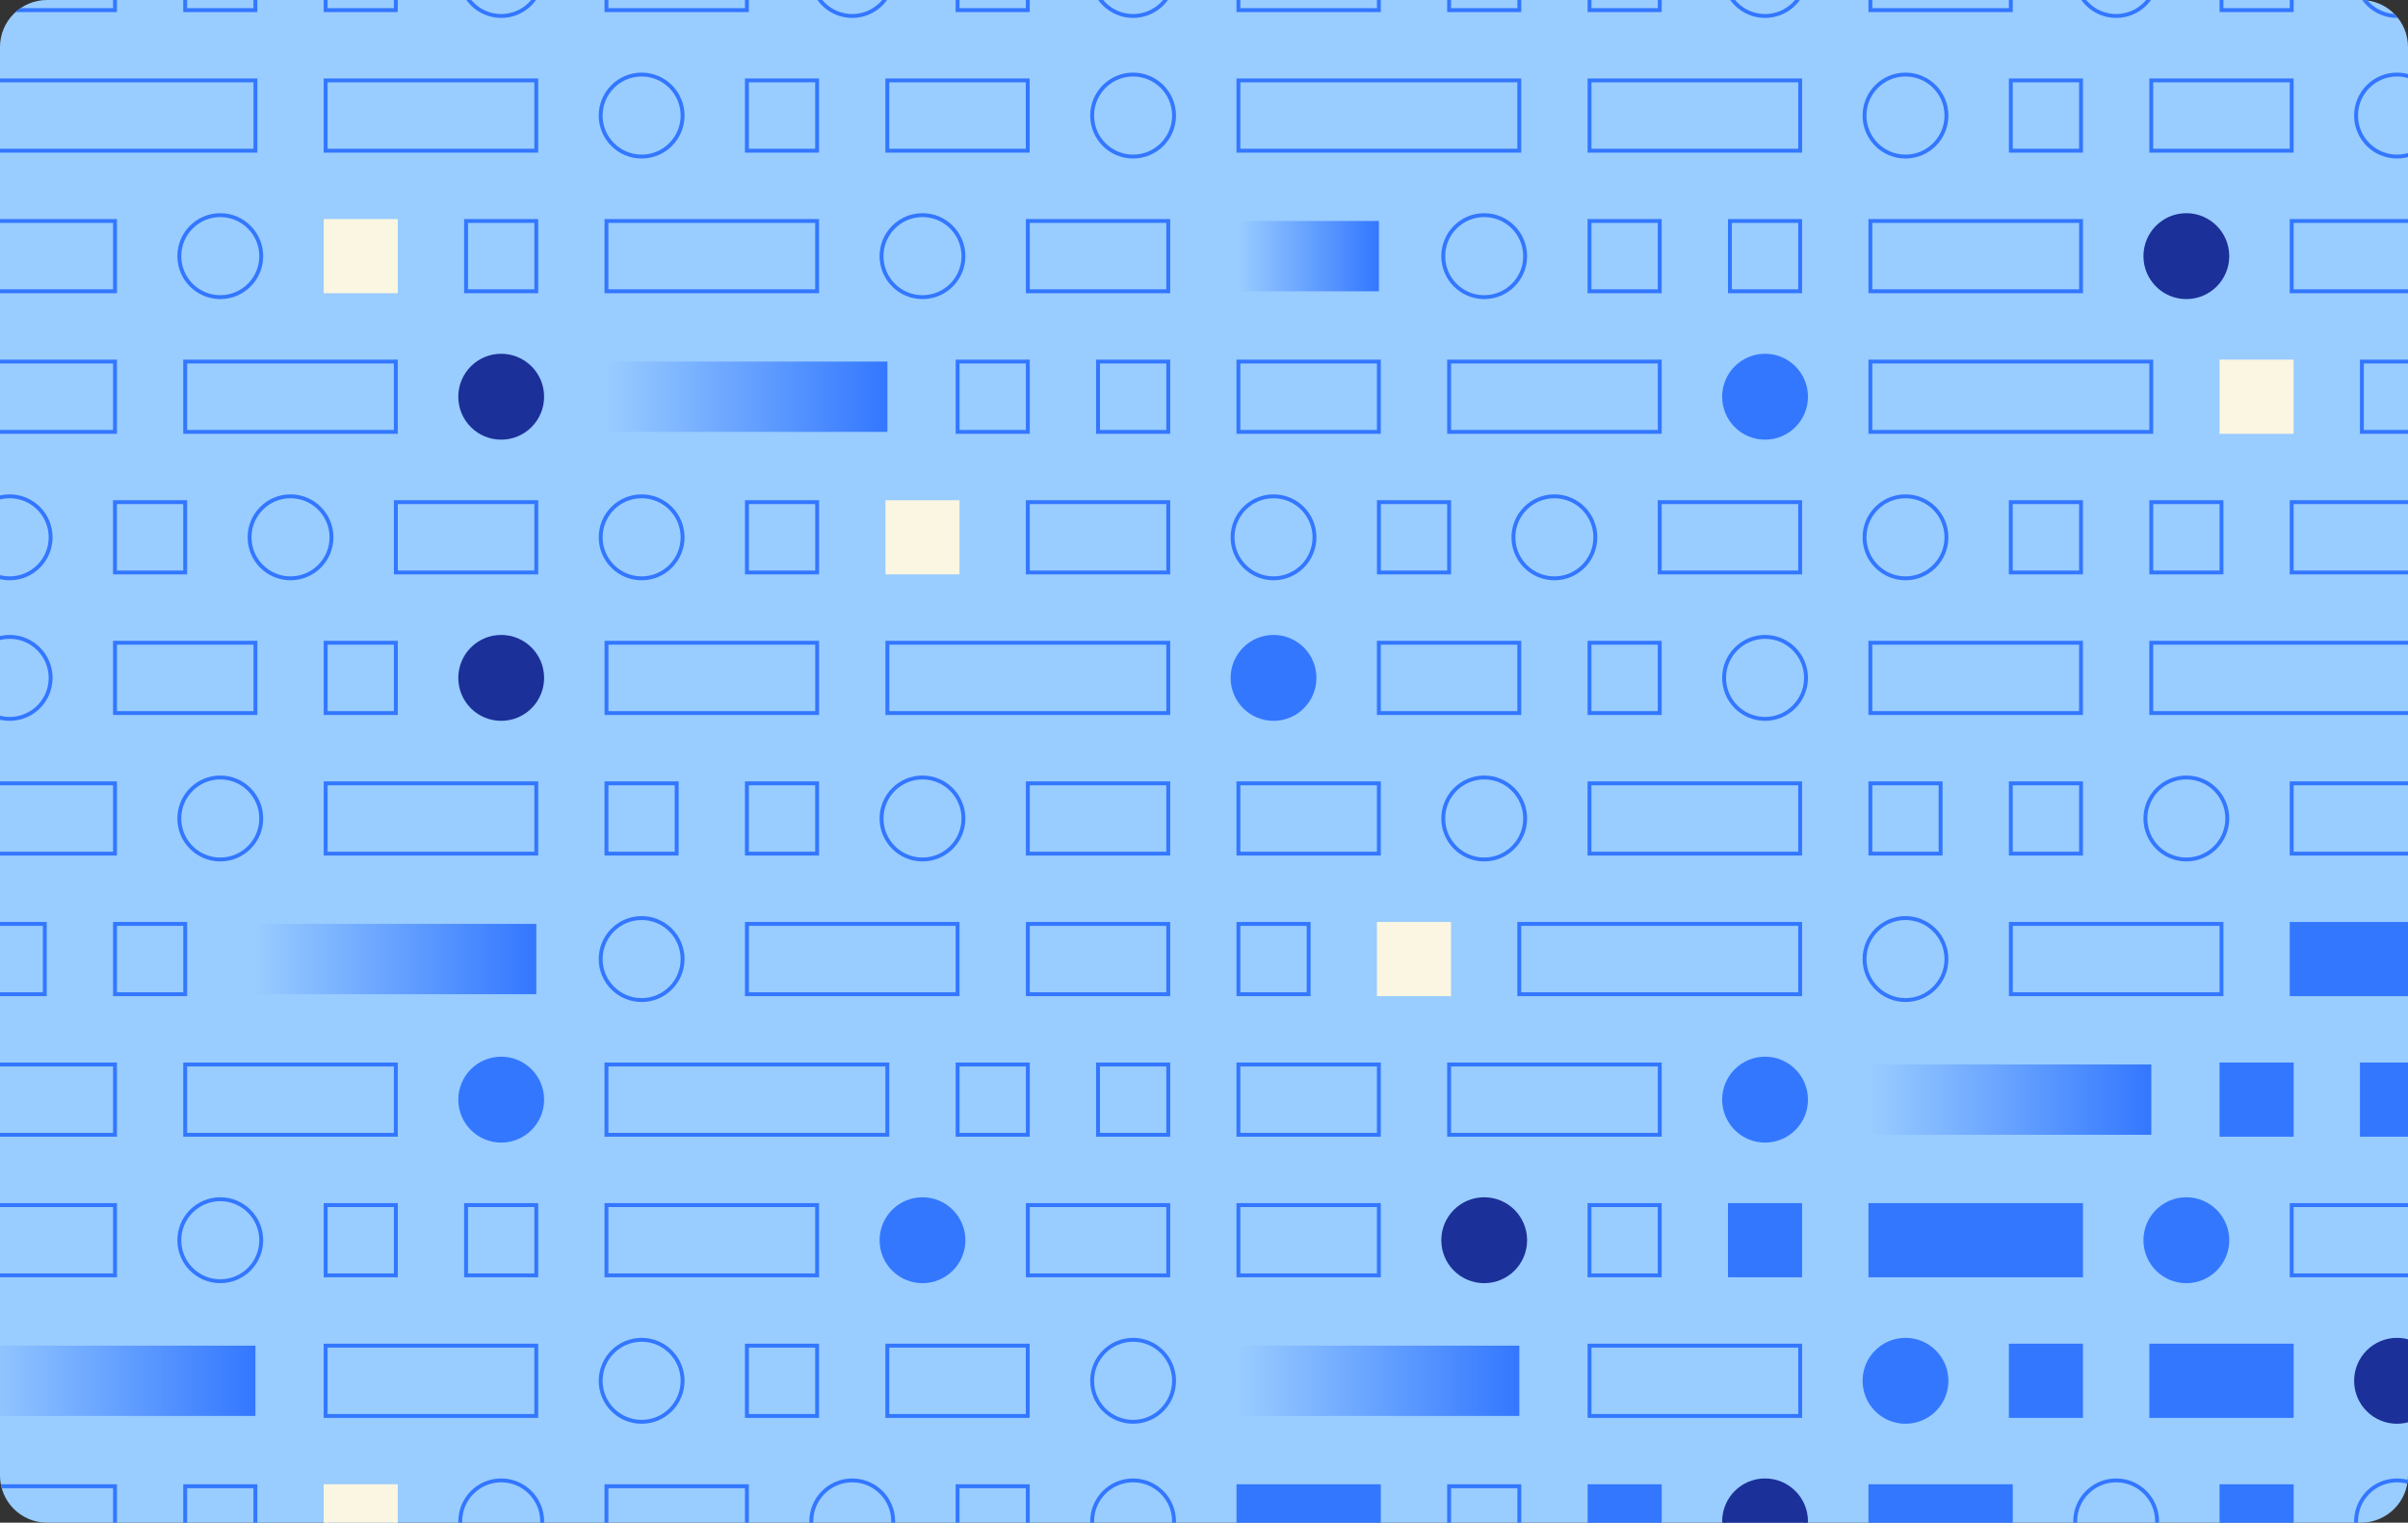 <?xml version="1.0" encoding="UTF-8"?> <svg xmlns="http://www.w3.org/2000/svg" width="620" height="392" viewBox="0 0 620 392" fill="none"><rect x="0" y="0" width="620" height="392" fill="#333333" stroke="none"/><g clip-path="url(#clip0_4460_41650)"><path d="M0 12.109C0 5.422 5.422 0 12.109 0H607.891C614.578 0 620 5.422 620 12.109V379.891C620 386.578 614.578 392 607.891 392H12.109C5.422 392 0 386.578 0 379.891V12.109Z" fill="#99CCFF"></path><path d="M29.611 -15.492H-6.547V2.604H29.611V-15.492Z" stroke="#3377FF" stroke-miterlimit="10"></path><path d="M264.623 20.701H228.465V38.797H264.623V20.701Z" stroke="#3377FF" stroke-miterlimit="10"></path><path d="M65.769 20.701H-6.547V38.797H65.769V20.701Z" stroke="#3377FF" stroke-miterlimit="10"></path><path d="M138.074 20.701H83.837V38.797H138.074V20.701Z" stroke="#3377FF" stroke-miterlimit="10"></path><path d="M101.917 93.086H47.68V111.182H101.917V93.086Z" stroke="#3377FF" stroke-miterlimit="10"></path><path d="M192.308 -15.492H156.15V2.604H192.308V-15.492Z" stroke="#3377FF" stroke-miterlimit="10"></path><path d="M65.759 -15.492H47.68V2.604H65.759V-15.492Z" stroke="#3377FF" stroke-miterlimit="10"></path><path d="M101.916 -15.492H83.837V2.604H101.916V-15.492Z" stroke="#3377FF" stroke-miterlimit="10"></path><path d="M264.631 -15.492H246.552V2.604H264.631V-15.492Z" stroke="#3377FF" stroke-miterlimit="10"></path><path d="M210.387 20.701H192.308V38.797H210.387V20.701Z" stroke="#3377FF" stroke-miterlimit="10"></path><path d="M129.047 4.112C134.872 4.112 139.593 -0.614 139.593 -6.444C139.593 -12.274 134.872 -17 129.047 -17C123.223 -17 118.501 -12.274 118.501 -6.444C118.501 -0.614 123.223 4.112 129.047 4.112Z" stroke="#3377FF" stroke-miterlimit="10"></path><path d="M-6.548 74.989H29.61L29.61 56.893H-6.548V74.989Z" stroke="#3377FF" stroke-miterlimit="10"></path><path d="M-6.548 111.182H29.61L29.61 93.086H-6.548V111.182Z" stroke="#3377FF" stroke-miterlimit="10"></path><path d="M120.002 74.989H138.081V56.893H120.002V74.989Z" stroke="#3377FF" stroke-miterlimit="10"></path><path d="M246.561 111.182H264.64V93.086H246.561V111.182Z" stroke="#3377FF" stroke-miterlimit="10"></path><path d="M282.717 111.182H300.796V93.086H282.717V111.182Z" stroke="#3377FF" stroke-miterlimit="10"></path><path d="M83.846 74.989H101.925V56.893H83.846V74.989Z" fill="#FAF6E1" stroke="#FAF6E1" stroke-miterlimit="10"></path><path d="M56.716 76.497C62.54 76.497 67.262 71.771 67.262 65.941C67.262 60.111 62.54 55.385 56.716 55.385C50.892 55.385 46.17 60.111 46.17 65.941C46.17 71.771 50.892 76.497 56.716 76.497Z" stroke="#3377FF" stroke-miterlimit="10"></path><path d="M165.204 40.305C171.029 40.305 175.75 35.579 175.75 29.749C175.75 23.919 171.029 19.193 165.204 19.193C159.38 19.193 154.658 23.919 154.658 29.749C154.658 35.579 159.38 40.305 165.204 40.305Z" stroke="#3377FF" stroke-miterlimit="10"></path><path d="M210.387 56.893H156.15V74.989H210.387V56.893Z" stroke="#3377FF" stroke-miterlimit="10"></path><path d="M300.798 56.893H264.64V74.989H300.798V56.893Z" stroke="#3377FF" stroke-miterlimit="10"></path><path d="M237.518 76.497C243.342 76.497 248.064 71.771 248.064 65.941C248.064 60.111 243.342 55.385 237.518 55.385C231.693 55.385 226.972 60.111 226.972 65.941C226.972 71.771 231.693 76.497 237.518 76.497Z" stroke="#3377FF" stroke-miterlimit="10"></path><path d="M129.047 112.69C134.872 112.69 139.593 107.964 139.593 102.134C139.593 96.304 134.872 91.578 129.047 91.578C123.223 91.578 118.501 96.304 118.501 102.134C118.501 107.964 123.223 112.69 129.047 112.69Z" fill="#1B3098" stroke="#1B3098" stroke-miterlimit="10"></path><path d="M291.744 40.305C297.569 40.305 302.29 35.579 302.29 29.749C302.29 23.919 297.569 19.193 291.744 19.193C285.92 19.193 281.198 23.919 281.198 29.749C281.198 35.579 285.92 40.305 291.744 40.305Z" stroke="#3377FF" stroke-miterlimit="10"></path><path d="M219.431 4.112C225.255 4.112 229.977 -0.614 229.977 -6.444C229.977 -12.274 225.255 -17 219.431 -17C213.606 -17 208.885 -12.274 208.885 -6.444C208.885 -0.614 213.606 4.112 219.431 4.112Z" stroke="#3377FF" stroke-miterlimit="10"></path><path d="M291.744 4.112C297.569 4.112 302.29 -0.614 302.29 -6.444C302.29 -12.274 297.569 -17 291.744 -17C285.92 -17 281.198 -12.274 281.198 -6.444C281.198 -0.614 285.92 4.112 291.744 4.112Z" stroke="#3377FF" stroke-miterlimit="10"></path><path d="M264.638 147.375H300.796V129.278H264.638V147.375Z" stroke="#3377FF" stroke-miterlimit="10"></path><path d="M29.61 183.567H65.768V165.471H29.61V183.567Z" stroke="#3377FF" stroke-miterlimit="10"></path><path d="M228.48 183.567H300.796V165.471H228.48V183.567Z" stroke="#3377FF" stroke-miterlimit="10"></path><path d="M156.159 183.567H210.396V165.471H156.159V183.567Z" stroke="#3377FF" stroke-miterlimit="10"></path><path d="M192.315 255.952H246.552V237.856H192.315V255.952Z" stroke="#3377FF" stroke-miterlimit="10"></path><path d="M101.923 147.375H138.081V129.278H101.923V147.375Z" stroke="#3377FF" stroke-miterlimit="10"></path><path d="M228.473 147.375H246.552V129.278H228.473V147.375Z" fill="#FAF6E1" stroke="#FAF6E1" stroke-miterlimit="10"></path><path d="M192.317 147.375H210.396V129.278H192.317V147.375Z" stroke="#3377FF" stroke-miterlimit="10"></path><path d="M29.601 147.375H47.68V129.278H29.601L29.601 147.375Z" stroke="#3377FF" stroke-miterlimit="10"></path><path d="M83.846 183.567H101.925V165.471H83.846V183.567Z" stroke="#3377FF" stroke-miterlimit="10"></path><path d="M165.204 148.882C171.029 148.882 175.75 144.156 175.75 138.326C175.75 132.496 171.029 127.77 165.204 127.77C159.38 127.77 154.658 132.496 154.658 138.326C154.658 144.156 159.38 148.882 165.204 148.882Z" stroke="#3377FF" stroke-miterlimit="10"></path><path d="M300.798 201.663H264.64V219.759H300.798V201.663Z" stroke="#3377FF" stroke-miterlimit="10"></path><path d="M300.798 237.856H264.64V255.952H300.798V237.856Z" stroke="#3377FF" stroke-miterlimit="10"></path><path d="M174.229 201.663H156.15V219.759H174.229V201.663Z" stroke="#3377FF" stroke-miterlimit="10"></path><path d="M47.689 237.856H29.61V255.952H47.689V237.856Z" stroke="#3377FF" stroke-miterlimit="10"></path><path d="M11.532 237.856H-6.547V255.952H11.532V237.856Z" stroke="#3377FF" stroke-miterlimit="10"></path><path d="M210.387 201.663H192.308V219.759H210.387V201.663Z" stroke="#3377FF" stroke-miterlimit="10"></path><path d="M237.518 221.267C243.342 221.267 248.064 216.541 248.064 210.711C248.064 204.881 243.342 200.155 237.518 200.155C231.693 200.155 226.972 204.881 226.972 210.711C226.972 216.541 231.693 221.267 237.518 221.267Z" stroke="#3377FF" stroke-miterlimit="10"></path><path d="M129.047 185.075C134.872 185.075 139.593 180.349 139.593 174.519C139.593 168.689 134.872 163.963 129.047 163.963C123.223 163.963 118.501 168.689 118.501 174.519C118.501 180.349 123.223 185.075 129.047 185.075Z" fill="#1B3098" stroke="#1B3098" stroke-miterlimit="10"></path><path d="M83.844 219.76H138.081V201.663H83.844V219.76Z" stroke="#3377FF" stroke-miterlimit="10"></path><path d="M-6.548 219.76H29.61L29.61 201.663H-6.548V219.76Z" stroke="#3377FF" stroke-miterlimit="10"></path><path d="M56.716 221.267C62.54 221.267 67.262 216.541 67.262 210.711C67.262 204.881 62.54 200.155 56.716 200.155C50.892 200.155 46.17 204.881 46.17 210.711C46.17 216.541 50.892 221.267 56.716 221.267Z" stroke="#3377FF" stroke-miterlimit="10"></path><path d="M165.204 257.46C171.029 257.46 175.75 252.734 175.75 246.904C175.75 241.074 171.029 236.348 165.204 236.348C159.38 236.348 154.658 241.074 154.658 246.904C154.658 252.734 159.38 257.46 165.204 257.46Z" stroke="#3377FF" stroke-miterlimit="10"></path><path d="M2.489 185.075C8.314 185.075 13.036 180.349 13.036 174.519C13.036 168.689 8.314 163.963 2.489 163.963C-3.335 163.963 -8.057 168.689 -8.057 174.519C-8.057 180.349 -3.335 185.075 2.489 185.075Z" stroke="#3377FF" stroke-miterlimit="10"></path><path d="M74.803 148.882C80.627 148.882 85.349 144.156 85.349 138.326C85.349 132.496 80.627 127.77 74.803 127.77C68.978 127.77 64.257 132.496 64.257 138.326C64.257 144.156 68.978 148.882 74.803 148.882Z" stroke="#3377FF" stroke-miterlimit="10"></path><path d="M2.489 148.882C8.314 148.882 13.036 144.156 13.036 138.326C13.036 132.496 8.314 127.77 2.489 127.77C-3.335 127.77 -8.057 132.496 -8.057 138.326C-8.057 144.156 -3.335 148.882 2.489 148.882Z" stroke="#3377FF" stroke-miterlimit="10"></path><path d="M355.024 -15.492H318.866V2.604H355.024V-15.492Z" stroke="#3377FF" stroke-miterlimit="10"></path><path d="M590.053 20.701H553.895V38.797H590.053V20.701Z" stroke="#3377FF" stroke-miterlimit="10"></path><path d="M391.182 20.701H318.866V38.797H391.182V20.701Z" stroke="#3377FF" stroke-miterlimit="10"></path><path d="M553.897 93.086H481.581V111.182H553.897V93.086Z" stroke="#3377FF" stroke-miterlimit="10"></path><path d="M463.504 20.701H409.267V38.797H463.504V20.701Z" stroke="#3377FF" stroke-miterlimit="10"></path><path d="M427.347 93.086H373.11V111.182H427.347V93.086Z" stroke="#3377FF" stroke-miterlimit="10"></path><path d="M517.739 -15.492H481.581V2.604H517.739V-15.492Z" stroke="#3377FF" stroke-miterlimit="10"></path><path d="M391.189 -15.492H373.11V2.604H391.189V-15.492Z" stroke="#3377FF" stroke-miterlimit="10"></path><path d="M427.346 -15.492H409.267V2.604H427.346V-15.492Z" stroke="#3377FF" stroke-miterlimit="10"></path><path d="M590.06 -15.492H571.981V2.604H590.06V-15.492Z" stroke="#3377FF" stroke-miterlimit="10"></path><path d="M535.816 20.701H517.737V38.797H535.816V20.701Z" stroke="#3377FF" stroke-miterlimit="10"></path><path d="M454.46 4.112C460.285 4.112 465.006 -0.614 465.006 -6.444C465.006 -12.274 460.285 -17 454.46 -17C448.636 -17 443.914 -12.274 443.914 -6.444C443.914 -0.614 448.636 4.112 454.46 4.112Z" stroke="#3377FF" stroke-miterlimit="10"></path><path d="M318.864 111.182H355.022V93.086H318.864V111.182Z" stroke="#3377FF" stroke-miterlimit="10"></path><path d="M445.414 74.989H463.493V56.893H445.414V74.989Z" stroke="#3377FF" stroke-miterlimit="10"></path><path d="M571.973 111.182H590.052V93.086H571.973V111.182Z" fill="#FAF6E1" stroke="#FAF6E1" stroke-miterlimit="10"></path><path d="M608.129 111.182H626.208V93.086H608.129V111.182Z" stroke="#3377FF" stroke-miterlimit="10"></path><path d="M409.258 74.989H427.337V56.893H409.258V74.989Z" stroke="#3377FF" stroke-miterlimit="10"></path><path d="M382.146 76.497C387.97 76.497 392.692 71.771 392.692 65.941C392.692 60.111 387.97 55.385 382.146 55.385C376.321 55.385 371.6 60.111 371.6 65.941C371.6 71.771 376.321 76.497 382.146 76.497Z" stroke="#3377FF" stroke-miterlimit="10"></path><path d="M490.616 40.305C496.441 40.305 501.162 35.579 501.162 29.749C501.162 23.919 496.441 19.193 490.616 19.193C484.792 19.193 480.07 23.919 480.07 29.749C480.07 35.579 484.792 40.305 490.616 40.305Z" stroke="#3377FF" stroke-miterlimit="10"></path><path d="M535.818 56.893H481.581V74.989H535.818V56.893Z" stroke="#3377FF" stroke-miterlimit="10"></path><path d="M626.21 56.893H590.052V74.989H626.21V56.893Z" stroke="#3377FF" stroke-miterlimit="10"></path><path d="M562.93 76.497C568.754 76.497 573.476 71.771 573.476 65.941C573.476 60.111 568.754 55.385 562.93 55.385C557.105 55.385 552.384 60.111 552.384 65.941C552.384 71.771 557.105 76.497 562.93 76.497Z" fill="#1B3098" stroke="#1B3098" stroke-miterlimit="10"></path><path d="M454.46 112.69C460.285 112.69 465.006 107.964 465.006 102.134C465.006 96.304 460.285 91.578 454.46 91.578C448.636 91.578 443.914 96.304 443.914 102.134C443.914 107.964 448.636 112.69 454.46 112.69Z" fill="#3377FF" stroke="#3377FF" stroke-miterlimit="10"></path><path d="M617.175 40.305C622.999 40.305 627.721 35.579 627.721 29.749C627.721 23.919 622.999 19.193 617.175 19.193C611.351 19.193 606.629 23.919 606.629 29.749C606.629 35.579 611.351 40.305 617.175 40.305Z" stroke="#3377FF" stroke-miterlimit="10"></path><path d="M544.861 4.112C550.685 4.112 555.407 -0.614 555.407 -6.444C555.407 -12.274 550.685 -17 544.861 -17C539.036 -17 534.314 -12.274 534.314 -6.444C534.314 -0.614 539.036 4.112 544.861 4.112Z" stroke="#3377FF" stroke-miterlimit="10"></path><path d="M617.175 4.112C622.999 4.112 627.721 -0.614 627.721 -6.444C627.721 -12.274 622.999 -17 617.175 -17C611.351 -17 606.629 -12.274 606.629 -6.444C606.629 -0.614 611.351 4.112 617.175 4.112Z" stroke="#3377FF" stroke-miterlimit="10"></path><path d="M590.05 147.375H626.208V129.278H590.05V147.375Z" stroke="#3377FF" stroke-miterlimit="10"></path><path d="M355.022 183.567H391.18V165.471H355.022V183.567Z" stroke="#3377FF" stroke-miterlimit="10"></path><path d="M553.892 183.567H626.208V165.471H553.892V183.567Z" stroke="#3377FF" stroke-miterlimit="10"></path><path d="M391.177 255.952H463.493V237.856H391.177V255.952Z" stroke="#3377FF" stroke-miterlimit="10"></path><path d="M481.571 183.567H535.808V165.471H481.571V183.567Z" stroke="#3377FF" stroke-miterlimit="10"></path><path d="M517.744 255.952H571.981V237.856H517.744V255.952Z" stroke="#3377FF" stroke-miterlimit="10"></path><path d="M427.335 147.375H463.493V129.278H427.335V147.375Z" stroke="#3377FF" stroke-miterlimit="10"></path><path d="M553.902 147.375H571.981V129.278H553.902V147.375Z" stroke="#3377FF" stroke-miterlimit="10"></path><path d="M517.729 147.375H535.808V129.278H517.729V147.375Z" stroke="#3377FF" stroke-miterlimit="10"></path><path d="M355.031 147.375H373.11V129.278H355.031V147.375Z" stroke="#3377FF" stroke-miterlimit="10"></path><path d="M409.258 183.567H427.337V165.471H409.258V183.567Z" stroke="#3377FF" stroke-miterlimit="10"></path><path d="M490.616 148.882C496.441 148.882 501.162 144.156 501.162 138.326C501.162 132.496 496.441 127.77 490.616 127.77C484.792 127.77 480.07 132.496 480.07 138.326C480.07 144.156 484.792 148.882 490.616 148.882Z" stroke="#3377FF" stroke-miterlimit="10"></path><path d="M626.21 201.663H590.052V219.759H626.21V201.663Z" stroke="#3377FF" stroke-miterlimit="10"></path><path d="M626.21 237.856H590.052V255.952H626.21V237.856Z" fill="#3377FF" stroke="#3377FF" stroke-miterlimit="10"></path><path d="M499.66 201.663H481.581V219.759H499.66V201.663Z" stroke="#3377FF" stroke-miterlimit="10"></path><path d="M373.101 237.856H355.022V255.952H373.101V237.856Z" fill="#FAF6E1" stroke="#FAF6E1" stroke-miterlimit="10"></path><path d="M336.945 237.856H318.866V255.952H336.945V237.856Z" stroke="#3377FF" stroke-miterlimit="10"></path><path d="M535.816 201.663H517.737V219.759H535.816V201.663Z" stroke="#3377FF" stroke-miterlimit="10"></path><path d="M562.93 221.267C568.754 221.267 573.476 216.541 573.476 210.711C573.476 204.881 568.754 200.155 562.93 200.155C557.105 200.155 552.384 204.881 552.384 210.711C552.384 216.541 557.105 221.267 562.93 221.267Z" stroke="#3377FF" stroke-miterlimit="10"></path><path d="M454.46 185.075C460.285 185.075 465.006 180.349 465.006 174.519C465.006 168.689 460.285 163.963 454.46 163.963C448.636 163.963 443.914 168.689 443.914 174.519C443.914 180.349 448.636 185.075 454.46 185.075Z" stroke="#3377FF" stroke-miterlimit="10"></path><path d="M409.256 219.76H463.493V201.663H409.256V219.76Z" stroke="#3377FF" stroke-miterlimit="10"></path><path d="M318.864 219.76H355.022V201.663H318.864V219.76Z" stroke="#3377FF" stroke-miterlimit="10"></path><path d="M382.146 221.267C387.97 221.267 392.692 216.541 392.692 210.711C392.692 204.881 387.97 200.155 382.146 200.155C376.321 200.155 371.6 204.881 371.6 210.711C371.6 216.541 376.321 221.267 382.146 221.267Z" stroke="#3377FF" stroke-miterlimit="10"></path><path d="M490.616 257.46C496.441 257.46 501.162 252.734 501.162 246.904C501.162 241.074 496.441 236.348 490.616 236.348C484.792 236.348 480.07 241.074 480.07 246.904C480.07 252.734 484.792 257.46 490.616 257.46Z" stroke="#3377FF" stroke-miterlimit="10"></path><path d="M327.902 185.075C333.726 185.075 338.448 180.349 338.448 174.519C338.448 168.689 333.726 163.963 327.902 163.963C322.077 163.963 317.355 168.689 317.355 174.519C317.355 180.349 322.077 185.075 327.902 185.075Z" fill="#3377FF" stroke="#3377FF" stroke-miterlimit="10"></path><path d="M400.215 148.882C406.039 148.882 410.761 144.156 410.761 138.326C410.761 132.496 406.039 127.77 400.215 127.77C394.391 127.77 389.669 132.496 389.669 138.326C389.669 144.156 394.391 148.882 400.215 148.882Z" stroke="#3377FF" stroke-miterlimit="10"></path><path d="M327.902 148.882C333.726 148.882 338.448 144.156 338.448 138.326C338.448 132.496 333.726 127.77 327.902 127.77C322.077 127.77 317.355 132.496 317.355 138.326C317.355 144.156 322.077 148.882 327.902 148.882Z" stroke="#3377FF" stroke-miterlimit="10"></path><path d="M355.024 382.626H318.866V400.722H355.024V382.626Z" fill="#3377FF" stroke="#3377FF" stroke-miterlimit="10"></path><path d="M590.053 346.433H553.895V364.529H590.053V346.433Z" fill="#3377FF" stroke="#3377FF" stroke-miterlimit="10"></path><path d="M463.504 346.433H409.267V364.529H463.504V346.433Z" stroke="#3377FF" stroke-miterlimit="10"></path><path d="M427.347 274.048H373.11V292.144H427.347V274.048Z" stroke="#3377FF" stroke-miterlimit="10"></path><path d="M517.739 382.626H481.581V400.722H517.739V382.626Z" fill="#3377FF" stroke="#3377FF" stroke-miterlimit="10"></path><path d="M391.189 382.626H373.11V400.722H391.189V382.626Z" stroke="#3377FF" stroke-miterlimit="10"></path><path d="M427.346 382.626H409.267V400.722H427.346V382.626Z" fill="#3377FF" stroke="#3377FF" stroke-miterlimit="10"></path><path d="M590.06 382.626H571.981V400.722H590.06V382.626Z" fill="#3377FF" stroke="#3377FF" stroke-miterlimit="10"></path><path d="M535.816 346.433H517.737V364.529H535.816V346.433Z" fill="#3377FF" stroke="#3377FF" stroke-miterlimit="10"></path><path d="M454.46 402.23C460.285 402.23 465.006 397.504 465.006 391.674C465.006 385.844 460.285 381.118 454.46 381.118C448.636 381.118 443.914 385.844 443.914 391.674C443.914 397.504 448.636 402.23 454.46 402.23Z" fill="#1B3098" stroke="#1B3098" stroke-miterlimit="10"></path><path d="M318.864 328.337H355.022V310.241H318.864V328.337Z" stroke="#3377FF" stroke-miterlimit="10"></path><path d="M318.864 292.145H355.022V274.048H318.864V292.145Z" stroke="#3377FF" stroke-miterlimit="10"></path><path d="M445.414 328.337H463.493V310.241H445.414V328.337Z" fill="#3377FF" stroke="#3377FF" stroke-miterlimit="10"></path><path d="M571.973 292.145H590.052V274.048H571.973V292.145Z" fill="#3377FF" stroke="#3377FF" stroke-miterlimit="10"></path><path d="M608.129 292.145H626.208V274.048H608.129V292.145Z" fill="#3377FF" stroke="#3377FF" stroke-miterlimit="10"></path><path d="M409.258 328.337H427.337V310.241H409.258V328.337Z" stroke="#3377FF" stroke-miterlimit="10"></path><path d="M382.146 329.845C387.97 329.845 392.692 325.119 392.692 319.289C392.692 313.459 387.97 308.733 382.146 308.733C376.321 308.733 371.6 313.459 371.6 319.289C371.6 325.119 376.321 329.845 382.146 329.845Z" fill="#1B3098" stroke="#1B3098" stroke-miterlimit="10"></path><path d="M490.616 366.037C496.441 366.037 501.162 361.311 501.162 355.481C501.162 349.651 496.441 344.925 490.616 344.925C484.792 344.925 480.07 349.651 480.07 355.481C480.07 361.311 484.792 366.037 490.616 366.037Z" fill="#3377FF" stroke="#3377FF" stroke-miterlimit="10"></path><path d="M535.818 310.241H481.581V328.337H535.818V310.241Z" fill="#3377FF" stroke="#3377FF" stroke-miterlimit="10"></path><path d="M626.21 310.241H590.052V328.337H626.21V310.241Z" stroke="#3377FF" stroke-miterlimit="10"></path><path d="M562.93 329.845C568.754 329.845 573.476 325.119 573.476 319.289C573.476 313.459 568.754 308.733 562.93 308.733C557.105 308.733 552.384 313.459 552.384 319.289C552.384 325.119 557.105 329.845 562.93 329.845Z" fill="#3377FF" stroke="#3377FF" stroke-miterlimit="10"></path><path d="M454.46 293.652C460.285 293.652 465.006 288.926 465.006 283.096C465.006 277.266 460.285 272.54 454.46 272.54C448.636 272.54 443.914 277.266 443.914 283.096C443.914 288.926 448.636 293.652 454.46 293.652Z" fill="#3377FF" stroke="#3377FF" stroke-miterlimit="10"></path><path d="M617.175 366.037C622.999 366.037 627.721 361.311 627.721 355.481C627.721 349.651 622.999 344.925 617.175 344.925C611.351 344.925 606.629 349.651 606.629 355.481C606.629 361.311 611.351 366.037 617.175 366.037Z" fill="#1B3098" stroke="#1B3098" stroke-miterlimit="10"></path><path d="M544.861 402.23C550.685 402.23 555.407 397.504 555.407 391.674C555.407 385.844 550.685 381.118 544.861 381.118C539.036 381.118 534.314 385.844 534.314 391.674C534.314 397.504 539.036 402.23 544.861 402.23Z" stroke="#3377FF" stroke-miterlimit="10"></path><path d="M617.175 402.23C622.999 402.23 627.721 397.504 627.721 391.674C627.721 385.844 622.999 381.118 617.175 381.118C611.351 381.118 606.629 385.844 606.629 391.674C606.629 397.504 611.351 402.23 617.175 402.23Z" stroke="#3377FF" stroke-miterlimit="10"></path><path d="M29.611 382.626H-6.547V400.722H29.611V382.626Z" stroke="#3377FF" stroke-miterlimit="10"></path><path d="M264.623 346.433H228.465V364.529H264.623V346.433Z" stroke="#3377FF" stroke-miterlimit="10"></path><path d="M228.481 93.086H156.165V111.182H228.481V93.086Z" fill="url(#paint0_linear_4460_41650)"></path><path d="M65.769 255.952H138.085V237.856H65.769V255.952Z" fill="url(#paint1_linear_4460_41650)"></path><path d="M318.876 74.99H355.034V56.893H318.876V74.99Z" fill="url(#paint2_linear_4460_41650)"></path><path d="M391.191 346.433H318.875V364.529H391.191V346.433Z" fill="url(#paint3_linear_4460_41650)"></path><path d="M553.903 274.048H481.587V292.144H553.903V274.048Z" fill="url(#paint4_linear_4460_41650)"></path><path d="M65.769 346.433H-6.547V364.529H65.769V346.433Z" fill="url(#paint5_linear_4460_41650)"></path><path d="M228.466 274.048H156.15V292.144H228.466V274.048Z" stroke="#3377FF" stroke-miterlimit="10"></path><path d="M138.074 346.433H83.837V364.529H138.074V346.433Z" stroke="#3377FF" stroke-miterlimit="10"></path><path d="M101.917 274.048H47.68V292.144H101.917V274.048Z" stroke="#3377FF" stroke-miterlimit="10"></path><path d="M192.308 382.626H156.15V400.722H192.308V382.626Z" stroke="#3377FF" stroke-miterlimit="10"></path><path d="M65.759 382.626H47.68V400.722H65.759V382.626Z" stroke="#3377FF" stroke-miterlimit="10"></path><path d="M101.916 382.626H83.837V400.722H101.916V382.626Z" fill="#FAF6E1" stroke="#FAF6E1" stroke-miterlimit="10"></path><path d="M264.631 382.626H246.552V400.722H264.631V382.626Z" stroke="#3377FF" stroke-miterlimit="10"></path><path d="M210.387 346.433H192.308V364.529H210.387V346.433Z" stroke="#3377FF" stroke-miterlimit="10"></path><path d="M129.047 402.23C134.872 402.23 139.593 397.504 139.593 391.674C139.593 385.844 134.872 381.118 129.047 381.118C123.223 381.118 118.501 385.844 118.501 391.674C118.501 397.504 123.223 402.23 129.047 402.23Z" stroke="#3377FF" stroke-miterlimit="10"></path><path d="M-6.548 328.337H29.61L29.61 310.241H-6.548V328.337Z" stroke="#3377FF" stroke-miterlimit="10"></path><path d="M-6.548 292.145H29.61L29.61 274.048H-6.548V292.145Z" stroke="#3377FF" stroke-miterlimit="10"></path><path d="M120.002 328.337H138.081V310.241H120.002V328.337Z" stroke="#3377FF" stroke-miterlimit="10"></path><path d="M246.561 292.145H264.64V274.048H246.561V292.145Z" stroke="#3377FF" stroke-miterlimit="10"></path><path d="M282.717 292.145H300.796V274.048H282.717V292.145Z" stroke="#3377FF" stroke-miterlimit="10"></path><path d="M83.846 328.337H101.925V310.241H83.846V328.337Z" stroke="#3377FF" stroke-miterlimit="10"></path><path d="M56.716 329.845C62.54 329.845 67.262 325.119 67.262 319.289C67.262 313.459 62.54 308.733 56.716 308.733C50.892 308.733 46.17 313.459 46.17 319.289C46.17 325.119 50.892 329.845 56.716 329.845Z" stroke="#3377FF" stroke-miterlimit="10"></path><path d="M165.204 366.037C171.029 366.037 175.75 361.311 175.75 355.481C175.75 349.651 171.029 344.925 165.204 344.925C159.38 344.925 154.658 349.651 154.658 355.481C154.658 361.311 159.38 366.037 165.204 366.037Z" stroke="#3377FF" stroke-miterlimit="10"></path><path d="M210.387 310.241H156.15V328.337H210.387V310.241Z" stroke="#3377FF" stroke-miterlimit="10"></path><path d="M300.798 310.241H264.64V328.337H300.798V310.241Z" stroke="#3377FF" stroke-miterlimit="10"></path><path d="M237.518 329.845C243.342 329.845 248.064 325.119 248.064 319.289C248.064 313.459 243.342 308.733 237.518 308.733C231.693 308.733 226.972 313.459 226.972 319.289C226.972 325.119 231.693 329.845 237.518 329.845Z" fill="#3377FF" stroke="#3377FF" stroke-miterlimit="10"></path><path d="M129.047 293.652C134.872 293.652 139.593 288.926 139.593 283.096C139.593 277.266 134.872 272.54 129.047 272.54C123.223 272.54 118.501 277.266 118.501 283.096C118.501 288.926 123.223 293.652 129.047 293.652Z" fill="#3377FF" stroke="#3377FF" stroke-miterlimit="10"></path><path d="M291.744 366.037C297.569 366.037 302.29 361.311 302.29 355.481C302.29 349.651 297.569 344.925 291.744 344.925C285.92 344.925 281.198 349.651 281.198 355.481C281.198 361.311 285.92 366.037 291.744 366.037Z" stroke="#3377FF" stroke-miterlimit="10"></path><path d="M219.431 402.23C225.255 402.23 229.977 397.504 229.977 391.674C229.977 385.844 225.255 381.118 219.431 381.118C213.606 381.118 208.885 385.844 208.885 391.674C208.885 397.504 213.606 402.23 219.431 402.23Z" stroke="#3377FF" stroke-miterlimit="10"></path><path d="M291.744 402.23C297.569 402.23 302.29 397.504 302.29 391.674C302.29 385.844 297.569 381.118 291.744 381.118C285.92 381.118 281.198 385.844 281.198 391.674C281.198 397.504 285.92 402.23 291.744 402.23Z" stroke="#3377FF" stroke-miterlimit="10"></path></g><defs><linearGradient id="paint0_linear_4460_41650" x1="228.481" y1="102.134" x2="156.165" y2="102.134" gradientUnits="userSpaceOnUse"><stop stop-color="#3377FF"></stop><stop offset="1" stop-color="#99CCFF"></stop></linearGradient><linearGradient id="paint1_linear_4460_41650" x1="138.085" y1="246.904" x2="65.769" y2="246.904" gradientUnits="userSpaceOnUse"><stop stop-color="#3377FF"></stop><stop offset="1" stop-color="#99CCFF"></stop></linearGradient><linearGradient id="paint2_linear_4460_41650" x1="318.876" y1="65.941" x2="355.034" y2="65.941" gradientUnits="userSpaceOnUse"><stop stop-color="#99CCFF"></stop><stop offset="1" stop-color="#3377FF"></stop></linearGradient><linearGradient id="paint3_linear_4460_41650" x1="391.191" y1="355.481" x2="318.875" y2="355.481" gradientUnits="userSpaceOnUse"><stop stop-color="#3377FF"></stop><stop offset="1" stop-color="#99CCFF"></stop></linearGradient><linearGradient id="paint4_linear_4460_41650" x1="553.903" y1="283.096" x2="481.587" y2="283.096" gradientUnits="userSpaceOnUse"><stop stop-color="#3377FF"></stop><stop offset="1" stop-color="#99CCFF"></stop></linearGradient><linearGradient id="paint5_linear_4460_41650" x1="65.769" y1="355.481" x2="-6.547" y2="355.481" gradientUnits="userSpaceOnUse"><stop stop-color="#3377FF"></stop><stop offset="1" stop-color="#99CCFF"></stop></linearGradient><clipPath id="clip0_4460_41650"><path d="M0 12.109C0 5.422 5.422 0 12.109 0H607.891C614.578 0 620 5.422 620 12.109V379.891C620 386.578 614.578 392 607.891 392H12.109C5.422 392 0 386.578 0 379.891V12.109Z" fill="white"></path></clipPath></defs></svg> 
